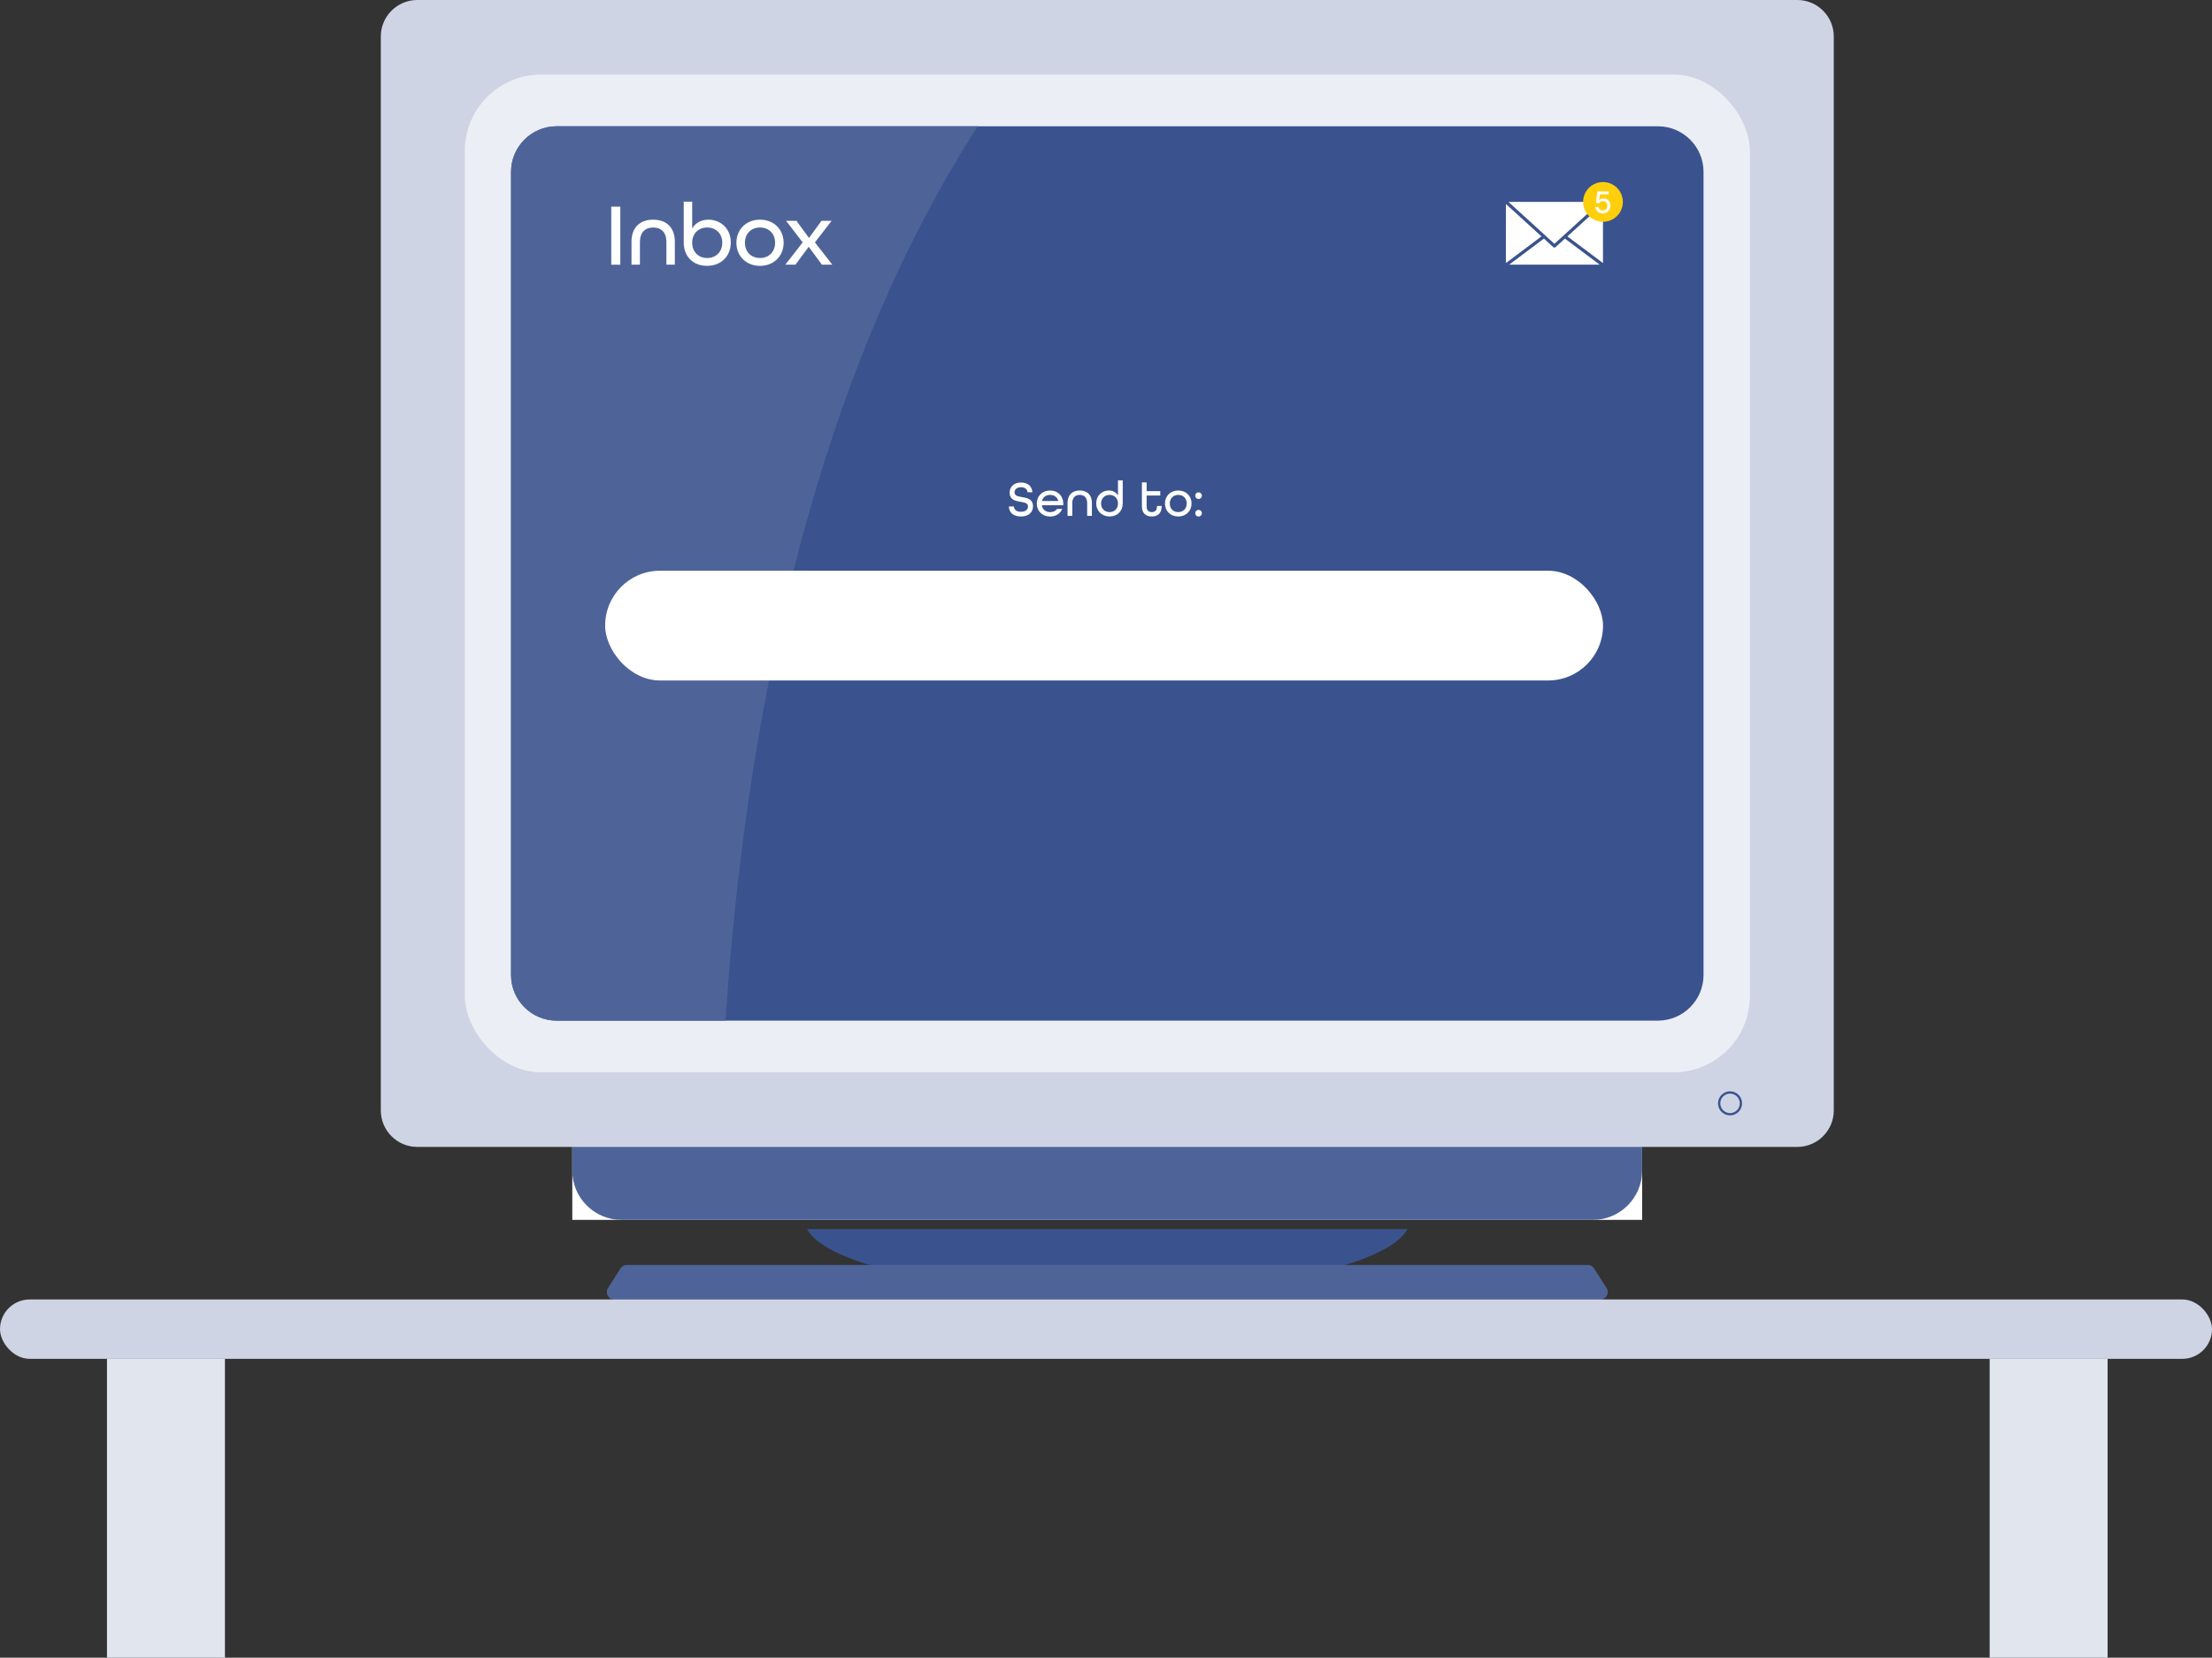 <?xml version="1.0" encoding="UTF-8"?><svg id="Layer_2" xmlns="http://www.w3.org/2000/svg" viewBox="0 0 797.24 597.5"><rect x="0" y="0" width="797.24" height="597.5" fill="#333333" stroke="none"/><defs><style>.cls-1{fill:#ebeef4;}.cls-2{fill:#fff;}.cls-3{fill:#ffcf0c;}.cls-4{fill:#ced4e3;}.cls-5{fill:#e1e5ee;}.cls-6{fill:#3a538e;}.cls-7{fill:#4e6499;}</style></defs><g id="Layer_1-2"><g><g><path class="cls-6" d="M507.26,443.04c-6.82,12.95-52.65,22.96-108.18,22.96s-101.36-10.01-108.18-22.96h216.35Z"/><rect class="cls-2" x="206.26" y="405.37" width="385.59" height="34.32"/><path class="cls-7" d="M206.26,405.37h385.59v16.57c0,9.8-7.95,17.75-17.75,17.75H224.01c-9.8,0-17.75-7.95-17.75-17.75v-16.57h0Z"/><path class="cls-7" d="M225.88,455.95h346.4c.91,0,1.76,.47,2.25,1.24l4.51,7.09c1.13,1.78-.15,4.11-2.25,4.11H221.38c-2.11,0-3.39-2.33-2.25-4.11l4.51-7.09c.49-.77,1.34-1.24,2.25-1.24Z"/><path class="cls-4" d="M660.92,400.27c0,7.22-5.9,13.12-13.12,13.12H150.37c-7.22,0-13.12-5.9-13.12-13.12V13.12c0-7.21,5.9-13.12,13.12-13.12h497.43c7.22,0,13.12,5.9,13.12,13.12V400.27"/><rect class="cls-1" x="167.52" y="26.87" width="463.18" height="359.66" rx="27.55" ry="27.55"/><path class="cls-6" d="M613.98,351.47c0,9.02-7.38,16.4-16.4,16.4H200.58c-9.02,0-16.4-7.38-16.4-16.4V61.92c0-9.02,7.38-16.4,16.4-16.4h397c9.02,0,16.4,7.38,16.4,16.4V351.47"/><path class="cls-7" d="M261.47,367.87h-60.86c-9.02,0-16.4-7.38-16.4-16.4V61.92c0-9.02,7.38-16.4,16.4-16.4h151.79c-37.73,58.23-79.98,158.43-90.93,322.35"/><path class="cls-6" d="M627.87,397.7c0-2.4-1.94-4.34-4.34-4.34s-4.33,1.94-4.33,4.34,1.94,4.33,4.33,4.33,4.34-1.94,4.34-4.33h0Z"/><path class="cls-4" d="M627.05,397.7c0-1.94-1.57-3.52-3.52-3.52s-3.51,1.58-3.51,3.52,1.57,3.51,3.51,3.51,3.52-1.57,3.52-3.51h0Z"/></g><rect class="cls-4" x="0" y="468.38" width="797.24" height="21.4" rx="10.7" ry="10.7"/><rect class="cls-5" x="717.1" y="489.79" width="42.51" height="107.71"/><rect class="cls-5" x="38.56" y="489.79" width="42.51" height="107.71"/></g><rect class="cls-2" x="218.1" y="205.71" width="359.65" height="39.56" rx="19.78" ry="19.78"/><g><path class="cls-2" d="M577.74,94.82l-12.82-9.62,12.82-11.68v21.3Zm-.93-22.04l-16.57,15.1-3.36-3.07s0,0,0,0l-13.2-12.03h33.13Zm-21.24,12.42l-12.82,9.62v-21.3l12.82,11.68Zm-11.65,10.2l12.53-9.4,3.4,3.09c.11,.1,.25,.15,.39,.15s.28-.05,.39-.15l3.4-3.09,12.53,9.4h-32.64Z"/><circle class="cls-3" cx="577.74" cy="72.78" r="7.16"/><path class="cls-2" d="M574.96,74.59h1.14c.15,.76,.75,1.28,1.59,1.28,.99,0,1.63-.69,1.63-1.73,0-.97-.64-1.64-1.63-1.64-.69,0-1.2,.34-1.45,.87l-1.01-.31,.52-4.06h4.05v1.01h-3.18l-.3,2.26c.33-.47,.85-.74,1.6-.74,1.4,0,2.52,1.03,2.52,2.61s-1.13,2.78-2.75,2.78c-1.48,0-2.58-.96-2.73-2.33Z"/></g><g><path class="cls-2" d="M220.31,74.48h3.26v20.93h-3.26v-20.93Z"/><path class="cls-2" d="M227.6,87.18c0-5.28,3.14-8,7.81-8s7.81,2.69,7.81,8v8.22h-3.04v-8.22c0-3.42-1.89-5.18-4.77-5.18s-4.77,1.76-4.77,5.18v8.22h-3.04v-8.22Z"/><path class="cls-2" d="M246.43,87.37v-14.69h3.04v9.7c1.15-2.05,3.33-3.2,5.89-3.2,4.13,0,8.03,2.98,8.03,8.22,0,4.96-3.52,8.42-8.54,8.42s-8.42-3.3-8.42-8.45Zm13.89,.13c0-3.2-2.18-5.5-5.44-5.5s-5.41,2.3-5.41,5.5,2.18,5.5,5.41,5.5,5.44-2.3,5.44-5.5Z"/><path class="cls-2" d="M265.41,87.5c0-4.8,3.52-8.32,8.51-8.32s8.51,3.52,8.51,8.32-3.52,8.32-8.51,8.32-8.51-3.52-8.51-8.32Zm13.95,0c0-3.2-2.18-5.5-5.44-5.5s-5.44,2.3-5.44,5.5,2.18,5.5,5.44,5.5,5.44-2.3,5.44-5.5Z"/><path class="cls-2" d="M289.3,87.37l-5.98-7.78h3.74l4.51,6.18,4.51-6.18h3.65l-6.02,7.78,6.27,8.03h-3.74l-4.77-6.46-4.77,6.46h-3.65l6.24-8.03Z"/></g><g><path class="cls-2" d="M363.61,182.56h1.82c.04,1.15,.92,1.91,2.52,1.91s2.56-.76,2.56-1.91c0-1.24-1.26-1.44-2.68-1.69-1.84-.32-3.94-.68-3.94-3.33,0-2.14,1.62-3.62,4.09-3.62s4.03,1.4,4.1,3.51h-1.75c-.05-1.04-.86-1.82-2.32-1.82s-2.36,.79-2.36,1.87c0,1.24,1.28,1.44,2.7,1.69,1.85,.32,3.96,.68,3.96,3.33,0,2.25-1.73,3.66-4.36,3.66s-4.29-1.37-4.34-3.6Z"/><path class="cls-2" d="M373.68,181.48c0-2.7,1.98-4.68,4.79-4.68s4.75,1.98,4.75,4.68v.63h-7.74c.25,1.58,1.44,2.47,2.99,2.47,1.15,0,1.96-.36,2.48-1.13h1.89c-.68,1.66-2.3,2.72-4.38,2.72-2.81,0-4.79-1.98-4.79-4.68Zm7.74-.9c-.34-1.42-1.51-2.2-2.95-2.2s-2.59,.79-2.93,2.2h5.89Z"/><path class="cls-2" d="M384.76,181.3c0-2.97,1.76-4.5,4.39-4.5s4.39,1.51,4.39,4.5v4.63h-1.71v-4.63c0-1.93-1.06-2.92-2.68-2.92s-2.68,.99-2.68,2.92v4.63h-1.71v-4.63Z"/><path class="cls-2" d="M395.11,181.43c0-2.95,2.2-4.63,4.52-4.63,1.44,0,2.66,.65,3.31,1.8v-5.46h1.71v8.26c0,2.9-1.98,4.75-4.74,4.75s-4.81-1.95-4.81-4.74Zm7.83,.05c0-1.8-1.22-3.1-3.04-3.1s-3.06,1.3-3.06,3.1,1.22,3.1,3.06,3.1,3.04-1.3,3.04-3.1Z"/><path class="cls-2" d="M411.56,182.56v-8.68h1.71v3.15h4.9v1.57h-4.9v3.96c0,1.4,.74,2.02,1.85,2.02s1.87-.59,1.87-2.02v-.2h1.69v.2c0,2.41-1.44,3.6-3.56,3.6s-3.56-1.19-3.56-3.6Z"/><path class="cls-2" d="M419.87,181.48c0-2.7,1.98-4.68,4.79-4.68s4.79,1.98,4.79,4.68-1.98,4.68-4.79,4.68-4.79-1.98-4.79-4.68Zm7.85,0c0-1.8-1.22-3.1-3.06-3.1s-3.06,1.3-3.06,3.1,1.22,3.1,3.06,3.1,3.06-1.3,3.06-3.1Z"/><path class="cls-2" d="M430.79,178.66c0-.68,.5-1.19,1.19-1.19s1.19,.5,1.19,1.19-.5,1.19-1.19,1.19-1.19-.5-1.19-1.19Zm0,6.32c0-.68,.5-1.19,1.19-1.19s1.19,.5,1.19,1.19-.5,1.19-1.19,1.19-1.19-.5-1.19-1.19Z"/></g></g></svg>